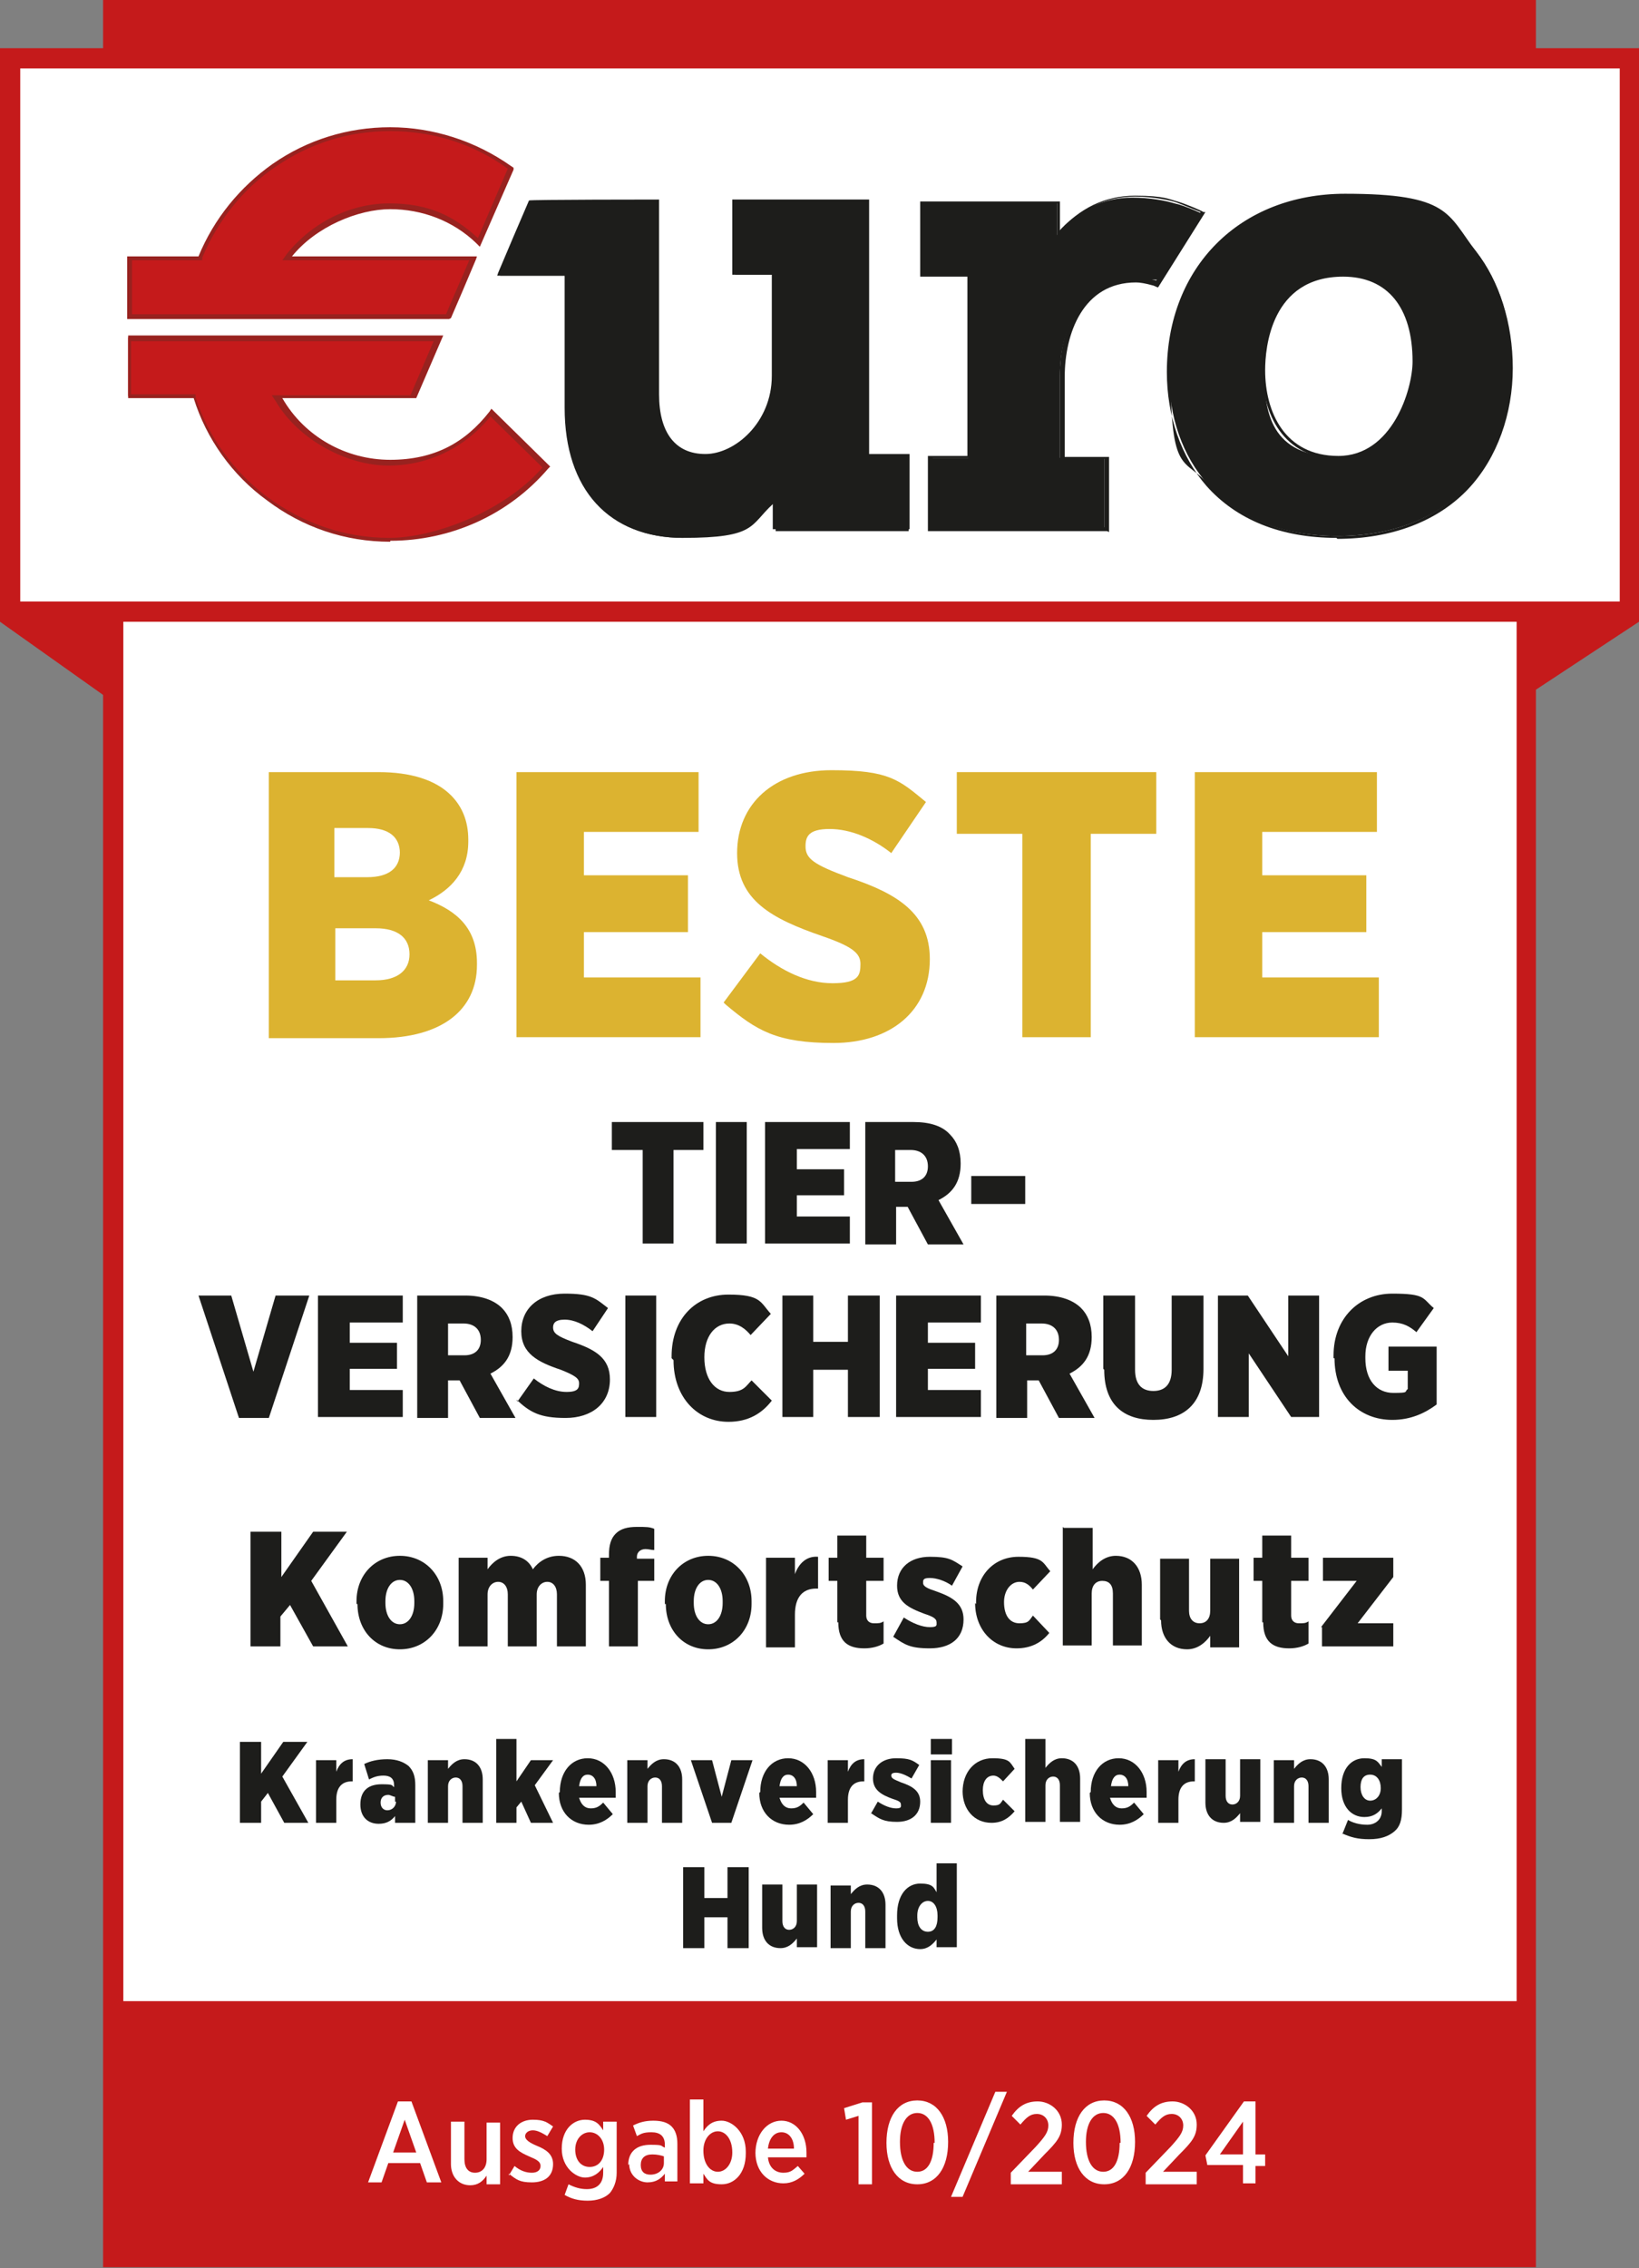<?xml version="1.0" encoding="UTF-8"?>
<svg id="Ebene_1" data-name="Ebene 1" xmlns="http://www.w3.org/2000/svg" xmlns:xlink="http://www.w3.org/1999/xlink" version="1.1" viewBox="0 0 170.1 235.3">
  <rect x="0" y="0" width="170.1" height="235.3" fill="#808080" stroke="none"/>
  <defs>
    <style>
      .cls-1 {
        clip-path: url(#clippath);
      }

      .cls-2 {
        fill: none;
      }

      .cls-2, .cls-3, .cls-4, .cls-5, .cls-6, .cls-7 {
        stroke-width: 0px;
      }

      .cls-3 {
        fill: #1d1d1b;
      }

      .cls-8 {
        clip-path: url(#clippath-1);
      }

      .cls-9 {
        clip-path: url(#clippath-3);
      }

      .cls-10 {
        clip-path: url(#clippath-2);
      }

      .cls-4 {
        fill: #98221f;
      }

      .cls-5 {
        fill: #dcb330;
      }

      .cls-6 {
        fill: #c51a1b;
      }

      .cls-7 {
        fill: #fff;
      }
    </style>
    <clipPath id="clippath">
      <rect class="cls-2" x="13.2" y="13.2" width="143.8" height="43"/>
    </clipPath>
    <clipPath id="clippath-1">
      <rect class="cls-2" x="13.2" y="13.2" width="143.8" height="43"/>
    </clipPath>
    <clipPath id="clippath-2">
      <rect class="cls-2" x="13.2" y="13.2" width="143.8" height="43"/>
    </clipPath>
    <clipPath id="clippath-3">
      <rect class="cls-2" x="13.2" y="13.2" width="143.8" height="43"/>
    </clipPath>
  </defs>
  <g>
    <polygon class="cls-6" points="0 64.5 11.7 72.8 157.5 72.8 170.1 64.5 167.3 63.7 4.4 63.7 0 64.5 0 64.5"/>
    <polygon class="cls-7" points="11.8 .7 11.8 234.2 158.4 234.2 158.4 .7 11.8 .7 11.8 .7"/>
    <path class="cls-6" d="M159.4,235.2H10.7V-.3h148.7v235.5ZM12.8,233.1h144.6V1.7H12.8v231.4Z"/>
    <polygon class="cls-6" points="11.8 207.6 11.8 233.7 158.4 233.7 158.4 207.6 11.8 207.6 11.8 207.6"/>
    <polygon class="cls-6" points="11.8 0 11.8 34.4 158.4 34.4 158.4 0 11.8 0 11.8 0"/>
    <polygon class="cls-7" points="1.1 6 1.1 63.4 169.1 63.4 169.1 6 1.1 6 1.1 6"/>
    <path class="cls-6" d="M170.1,64.5H0V5h170.1v59.5ZM2.1,62.4h166V7.1H2.1v55.3Z"/>
    <path class="cls-3" d="M76.3,21v7.5c.3,0,4.1,0,4.1,0v10.7c0,4.9-3,8.3-7.1,8.3s-5-2.3-5-6.4v-20h-13.2c0,.2-3,7-3.2,7.5.5,0,6.9,0,6.9,0v13.9c0,8.3,4.5,13.3,12.1,13.3s6.9-1.3,9.3-3.5l.3-.3v1.8s0,1.3,0,1.3h13.8v-7.5h-4.2v-26.4h-13.8Z"/>
    <g class="cls-1">
      <path class="cls-3" d="M70.9,55.8c-7.7,0-12.3-5-12.3-13.5v-13.7h-7s.1-.3.1-.3c.2-.5,3.1-7.3,3.2-7.5h0c0-.1,13.5-.1,13.5-.1v20.2c0,4,1.7,6.2,4.8,6.2s6.9-3.3,6.9-8.1v-10.5h-4.1v-7.8h14.2v26.4h4.2v7.8h-14.2v-2.8s0,0,0,0c-2.5,2.2-5.9,3.5-9.5,3.5ZM52.2,28.3h6.8v14.1c0,8.2,4.4,13.1,11.9,13.1s6.8-1.3,9.2-3.4l.6-.6v3.3s13.4,0,13.4,0v-7.1h-4.2v-26.4h-13.4v7.1h4.1v10.9c0,5-3.1,8.5-7.3,8.5s-5.2-2.3-5.2-6.6v-19.9h-12.9c-.4.8-2.5,5.9-3.1,7.1Z"/>
    </g>
    <path class="cls-3" d="M110,24l-.3.4s0-3.1,0-3.4h-14.1v7.5c.3,0,4.9,0,4.9,0v19h-4.1v7.5h18.2v-7.5h-4.6v-8.5c0-4.6,2-10,7.6-10s1.2.1,1.8.3c.2,0,.5.2.5.2l4.7-7.4s-1.7-.8-2.7-1c-1-.3-2.6-.6-4.4-.6-3,0-5.7,1.3-7.7,3.6"/>
    <g class="cls-8">
      <path class="cls-3" d="M114.9,55.1h-18.6v-7.8h4.1v-18.6h-4.9v-7.8h14.5v3.1c2-2.4,4.7-3.7,7.8-3.7s3.6.4,4.4.6c1,.3,2.6,1,2.7,1.1h.2c0,0-4.9,7.8-4.9,7.8h-.1s-.4-.2-.5-.2c-.7-.2-1.3-.3-1.7-.3-5.5,0-7.4,5.3-7.4,9.8v8.3h4.6v7.8ZM96.7,54.7h17.9v-7.1h-4.6v-8.7c0-4.7,2-10.2,7.8-10.2s1.1.1,1.8.3.3,0,.4.1l4.6-7.1c-.5-.2-1.7-.7-2.5-1-.6-.2-2.3-.6-4.3-.6-3,0-5.6,1.2-7.5,3.6l-.6.8v-3.7h-13.7v7.1h4.9v19.3h-4.1v7.1Z"/>
    </g>
    <path class="cls-3" d="M131.2,38.4c0-2.3.6-9.9,8.2-9.9s7.4,3.2,7.4,8.9-.8,10-7.9,10-7.7-4.7-7.7-9.1M121.3,38.6c0,4.6,1.4,8.7,4.1,11.7,3.1,3.5,7.7,5.3,13.4,5.3s10.3-1.8,13.5-5.2c2.9-3.1,4.6-7.5,4.6-12.3s-1.3-8.9-3.7-12c-3-3.9-7.7-5.9-13.5-5.9-10.8,0-18.3,7.5-18.3,18.4"/>
    <g class="cls-10">
      <path class="cls-3" d="M138.7,55.8c-5.8,0-10.4-1.9-13.5-5.4-2.6-3-4.1-7.2-4.1-11.8,0-10.9,7.6-18.5,18.5-18.5s10.6,2.1,13.6,6c2.4,3.1,3.8,7.4,3.8,12.1s-1.6,9.3-4.6,12.5c-3.2,3.4-8,5.2-13.6,5.2ZM139.6,20.5c-10.7,0-18.1,7.5-18.1,18.2s1.4,8.7,4,11.6c3,3.4,7.6,5.3,13.3,5.3s10.2-1.8,13.3-5.1c2.9-3.1,4.5-7.4,4.5-12.2s-1.3-8.8-3.7-11.9c-3-3.8-7.6-5.8-13.3-5.8ZM138.9,47.6c-5.8,0-7.9-4.8-7.9-9.2s.6-10.1,8.4-10.1,7.6,3.2,7.6,9.1-.8,10.2-8.1,10.2ZM139.4,28.7c-7.5,0-8.1,7.4-8.1,9.7,0,4.3,2,8.9,7.6,8.9s7.7-6.9,7.7-9.8c0-5.6-2.6-8.8-7.2-8.8Z"/>
    </g>
    <path class="cls-6" d="M13.4,41.1c.3,0,6.7,0,6.7,0h0c1.3,4.3,4,8,7.6,10.7,3.7,2.8,8.1,4.2,12.7,4.2s12.1-2.7,16.2-7.5c0,0,0,0,0,0,0,0,0,0,0,0l-5.7-5.7h0s0,0,0,.1c-2.5,3.2-6.4,5.1-10.5,5.1s-9.1-2.5-11.5-6.6l-.2-.3s13.9,0,14.1,0c0-.2,2.4-5.6,2.6-6.1-.5,0-31.7,0-32.1,0v6.1ZM28.4,17.2h0c-3.4,2.4-6.1,5.7-7.6,9.5h0c0,.1-6.9.1-7.3.1v6.1h33c0-.2,2.4-5.6,2.6-6.1-.5,0-19.3,0-19.3,0l.2-.3c2.5-3.2,6.4-5.1,10.5-5.1s6.6,1.3,9.1,3.6c0,0,.1.1.1.1,0,0,0,0,0,0,.2-.4,3.3-7.7,3.3-7.7h0c0,0-.1,0-.2-.1-3.6-2.6-7.9-3.9-12.3-3.9s-8.5,1.3-12.1,3.8"/>
    <g class="cls-9">
      <path class="cls-4" d="M40.5,56.2c-4.7,0-9.1-1.5-12.8-4.3-3.6-2.6-6.3-6.4-7.6-10.6h-6.8v-6.5h32.7s-2.8,6.5-2.8,6.5h-13.9c2.3,4,6.6,6.4,11.2,6.4s7.8-1.8,10.3-5l.2-.3.2.2,5.9,5.8-.2.2c-4.1,4.8-10.1,7.5-16.4,7.5ZM13.6,40.9h6.7s0,.3,0,.3c1.3,4.1,4,7.8,7.5,10.4,3.7,2.7,8,4.2,12.6,4.2s11.9-2.7,15.9-7.3l-5.4-5.3c-2.6,3.2-6.4,5.1-10.6,5.1s-9.3-2.6-11.7-6.7l-.4-.6h14.4s2.4-5.6,2.4-5.6H13.6s0,5.6,0,5.6ZM46.6,33.1H13.2v-6.5h7.4c1.6-3.9,4.3-7.2,7.7-9.6h0c3.6-2.5,7.8-3.8,12.2-3.8s8.8,1.4,12.5,4l.3.2v.2c0,0-3.5,8-3.5,8l-.4-.4c-2.4-2.3-5.6-3.5-8.9-3.5s-7.7,1.8-10.2,4.9h19.2s-.1.3-.1.3c-.2.5-2.5,5.9-2.6,6.1h0ZM13.6,32.6h32.7c.3-.8,1.9-4.4,2.4-5.6h-19.4s.5-.7.5-.7c2.6-3.2,6.5-5.2,10.6-5.2s6.7,1.3,9.2,3.6l3.1-7.2c-3.6-2.6-7.8-3.9-12.2-3.9s-8.4,1.3-11.9,3.7h0c-3.4,2.3-6,5.6-7.6,9.4v.3c-.1,0-7.3,0-7.3,0v5.6Z"/>
    </g>
  </g>
  <g>
    <path class="cls-3" d="M26.1,158.9h3.1v4.7l3.3-4.7h3.5l-3.7,5.1,3.8,6.8h-3.6l-2.4-4.3-1,1.2v3.1h-3.1v-11.9Z"/>
    <path class="cls-3" d="M37,166.4v-.3c0-2.7,1.9-4.7,4.5-4.7s4.5,2,4.5,4.7v.3c0,2.7-1.9,4.7-4.5,4.7s-4.4-2-4.4-4.7ZM43,166.3v-.2c0-1.3-.6-2.2-1.5-2.2s-1.5.9-1.5,2.2v.2c0,1.3.6,2.2,1.5,2.2s1.5-.9,1.5-2.2Z"/>
    <path class="cls-3" d="M47.6,161.6h3v1.2c.5-.7,1.3-1.4,2.4-1.4s1.9.5,2.3,1.4c.6-.8,1.5-1.4,2.7-1.4,1.7,0,2.8,1.1,2.8,3v6.4h-3v-5.4c0-.8-.4-1.3-1-1.3s-1.1.5-1.1,1.3v5.4h-3v-5.4c0-.8-.4-1.3-1-1.3s-1.1.5-1.1,1.3v5.4h-3v-9.2Z"/>
    <path class="cls-3" d="M63.2,164h-.9v-2.4h.9v-.3c0-1,.2-1.7.7-2.2.5-.5,1.2-.7,2.2-.7s1.3,0,1.8.2v2.2c-.3,0-.6-.1-.9-.1-.5,0-.9.3-.9.8v.2h1.8v2.3h-1.7v6.8h-3v-6.8Z"/>
    <path class="cls-3" d="M69,166.4v-.3c0-2.7,1.9-4.7,4.5-4.7s4.5,2,4.5,4.7v.3c0,2.7-1.9,4.7-4.5,4.7s-4.4-2-4.4-4.7ZM75,166.3v-.2c0-1.3-.6-2.2-1.5-2.2s-1.5.9-1.5,2.2v.2c0,1.3.6,2.2,1.5,2.2s1.5-.9,1.5-2.2Z"/>
    <path class="cls-3" d="M79.5,161.6h3v1.7c.4-1.1,1.2-1.9,2.4-1.8v3.3h-.2c-1.4,0-2.2.9-2.2,2.7v3.4h-3v-9.2Z"/>
    <path class="cls-3" d="M86.9,168.3v-4.3h-.9v-2.4h.9v-2.3h3v2.3h1.8v2.4h-1.8v3.6c0,.5.3.8.8.8s.7,0,1-.2v2.3c-.5.3-1.2.5-2,.5-1.7,0-2.7-.7-2.7-2.7Z"/>
    <path class="cls-3" d="M92.7,169.8l1.1-2c.9.6,1.9,1,2.7,1s.7-.2.7-.5h0c0-.4-.4-.6-1.3-.9-1.6-.6-2.8-1.2-2.8-2.9h0c0-1.9,1.4-3,3.4-3s2.3.3,3.4,1l-1.1,2c-.7-.5-1.6-.8-2.3-.8s-.7.2-.7.5h0c0,.4.5.6,1.4.9,1.7.6,2.8,1.3,2.8,2.9h0c0,2-1.4,3-3.5,3s-2.6-.4-3.8-1.2Z"/>
    <path class="cls-3" d="M101.3,166.4v-.2c0-2.7,1.8-4.7,4.4-4.7s2.5.6,3.3,1.5l-1.8,1.9c-.4-.5-.8-.8-1.4-.8-.9,0-1.6.9-1.6,2.1h0c0,1.4.6,2.2,1.6,2.2s1-.3,1.4-.8l1.7,1.8c-.8,1-1.9,1.6-3.4,1.6-2.5,0-4.3-2-4.3-4.7Z"/>
    <path class="cls-3" d="M110.4,158.5h3v4.3c.5-.7,1.3-1.4,2.4-1.4,1.7,0,2.7,1.2,2.7,3v6.3h-3v-5.4c0-.9-.4-1.3-1.1-1.3s-1.1.5-1.1,1.3v5.4h-3v-12.3Z"/>
    <path class="cls-3" d="M120.4,168v-6.3h3v5.4c0,.8.4,1.3,1.1,1.3s1.1-.5,1.1-1.3v-5.4h3v9.2h-3v-1.2c-.5.7-1.3,1.4-2.4,1.4-1.7,0-2.7-1.2-2.7-3Z"/>
    <path class="cls-3" d="M131,168.3v-4.3h-.9v-2.4h.9v-2.3h3v2.3h1.8v2.4h-1.8v3.6c0,.5.3.8.8.8s.7,0,1-.2v2.3c-.5.3-1.2.5-2,.5-1.7,0-2.7-.7-2.7-2.7Z"/>
    <path class="cls-3" d="M137.1,168.8l3.7-4.8h-3.5v-2.4h7.3v2l-3.7,4.8h3.7v2.4h-7.4v-2Z"/>
  </g>
  <g>
    <path class="cls-3" d="M24.9,180.7h2.2v3.3l2.3-3.3h2.5l-2.6,3.6,2.7,4.8h-2.5l-1.7-3.1-.7.9v2.2h-2.2v-8.4Z"/>
    <path class="cls-3" d="M32.8,182.6h2.1v1.2c.3-.8.8-1.3,1.7-1.3v2.3h-.1c-1,0-1.6.6-1.6,1.9v2.4h-2.1v-6.5Z"/>
    <path class="cls-3" d="M37.4,187.2h0c0-1.5.9-2.1,2.2-2.1s1,.1,1.3.3v-.2c0-.7-.4-1-1.1-1s-1.1.2-1.5.4l-.5-1.6c.6-.3,1.4-.5,2.4-.5s1.7.3,2.2.7c.5.5.7,1.1.7,2v3.9h-2.1v-.7c-.4.5-.9.8-1.7.8-1.1,0-1.9-.7-1.9-2ZM41,186.9v-.5c-.2,0-.5-.2-.7-.2-.5,0-.8.3-.8.8h0c0,.5.3.8.7.8.5,0,.9-.4.9-.9Z"/>
    <path class="cls-3" d="M44.4,182.6h2.1v.9c.4-.5.9-1,1.7-1,1.2,0,1.9.8,1.9,2.1v4.5h-2.1v-3.8c0-.6-.3-.9-.7-.9s-.8.3-.8.9v3.8h-2.1v-6.5Z"/>
    <path class="cls-3" d="M51.5,180.4h2.1v4.4l1.5-2.2h2.3l-1.9,2.6,1.9,3.9h-2.3l-1-2.2-.5.6v1.6h-2.1v-8.7Z"/>
    <path class="cls-3" d="M58.1,185.9h0c0-2.1,1.2-3.5,2.9-3.5s2.9,1.5,2.9,3.5,0,.4,0,.6h-3.8c.2.7.6,1.1,1.2,1.1s.9-.2,1.3-.6l1,1.2c-.6.6-1.4,1.1-2.5,1.1-1.8,0-3.1-1.3-3.1-3.3ZM61.9,185.3c0-.8-.4-1.2-.9-1.2s-.8.4-.9,1.2h1.8Z"/>
    <path class="cls-3" d="M65.1,182.6h2.1v.9c.4-.5.9-1,1.7-1,1.2,0,1.9.8,1.9,2.1v4.5h-2.1v-3.8c0-.6-.3-.9-.7-.9s-.8.3-.8.9v3.8h-2.1v-6.5Z"/>
    <path class="cls-3" d="M71.7,182.6h2.2l1,3.8,1-3.8h2.2l-2.2,6.5h-2l-2.2-6.5Z"/>
    <path class="cls-3" d="M78.9,185.9h0c0-2.1,1.2-3.5,2.9-3.5s2.9,1.5,2.9,3.5,0,.4,0,.6h-3.8c.2.7.6,1.1,1.2,1.1s.9-.2,1.3-.6l1,1.2c-.6.6-1.4,1.1-2.5,1.1-1.8,0-3.1-1.3-3.1-3.3ZM82.7,185.3c0-.8-.4-1.2-.9-1.2s-.8.4-.9,1.2h1.8Z"/>
    <path class="cls-3" d="M85.9,182.6h2.1v1.2c.3-.8.8-1.3,1.7-1.3v2.3h-.1c-1,0-1.6.6-1.6,1.9v2.4h-2.1v-6.5Z"/>
    <path class="cls-3" d="M90.3,188.3l.8-1.4c.6.4,1.3.7,1.9.7s.5-.2.5-.4h0c0-.3-.3-.4-.9-.6-1.1-.4-2-.9-2-2.1h0c0-1.3,1-2.1,2.4-2.1s1.7.2,2.4.7l-.8,1.4c-.5-.3-1.1-.6-1.6-.6s-.5.2-.5.3h0c0,.3.3.4,1,.7,1.2.4,2,.9,2,2h0c0,1.4-1,2.1-2.4,2.1s-1.8-.3-2.7-.9Z"/>
    <path class="cls-3" d="M96.6,180.4h2.2v1.6h-2.2v-1.6ZM96.6,182.6h2.1v6.5h-2.1v-6.5Z"/>
    <path class="cls-3" d="M99.9,185.9h0c0-2.1,1.3-3.5,3.1-3.5s1.8.4,2.3,1.1l-1.2,1.3c-.3-.3-.6-.6-1-.6-.7,0-1.1.6-1.1,1.5h0c0,1,.4,1.6,1.1,1.6s.7-.2,1-.6l1.2,1.2c-.6.7-1.3,1.2-2.4,1.2-1.8,0-3-1.4-3-3.3Z"/>
    <path class="cls-3" d="M106.4,180.4h2.1v3c.4-.5.9-1,1.7-1,1.2,0,1.9.8,1.9,2.1v4.5h-2.1v-3.8c0-.6-.3-.9-.7-.9s-.8.3-.8.9v3.8h-2.1v-8.7Z"/>
    <path class="cls-3" d="M113.2,185.9h0c0-2.1,1.2-3.5,2.9-3.5s2.9,1.5,2.9,3.5,0,.4,0,.6h-3.8c.2.7.6,1.1,1.2,1.1s.9-.2,1.3-.6l1,1.2c-.6.6-1.4,1.1-2.5,1.1-1.8,0-3.1-1.3-3.1-3.3ZM117.1,185.3c0-.8-.4-1.2-.9-1.2s-.8.4-.9,1.2h1.8Z"/>
    <path class="cls-3" d="M120.2,182.6h2.1v1.2c.3-.8.8-1.3,1.7-1.3v2.3h-.1c-1,0-1.6.6-1.6,1.9v2.4h-2.1v-6.5Z"/>
    <path class="cls-3" d="M125.1,187v-4.5h2.1v3.8c0,.6.3.9.7.9s.8-.3.8-.9v-3.8h2.1v6.5h-2.1v-.9c-.4.5-.9,1-1.7,1-1.2,0-1.9-.8-1.9-2.1Z"/>
    <path class="cls-3" d="M132.2,182.6h2.1v.9c.4-.5.9-1,1.7-1,1.2,0,1.9.8,1.9,2.1v4.5h-2.1v-3.8c0-.6-.3-.9-.7-.9s-.8.3-.8.9v3.8h-2.1v-6.5Z"/>
    <path class="cls-3" d="M139.3,190.3l.6-1.5c.5.3,1.2.5,2,.5s1.5-.5,1.5-1.4v-.3c-.4.5-.9.9-1.8.9-1.3,0-2.4-1-2.4-3h0c0-2.1,1.1-3.1,2.4-3.1s1.4.4,1.8.9v-.8h2.1v5.2c0,1.1-.2,1.8-.8,2.3-.6.5-1.4.8-2.6.8s-1.9-.2-2.8-.6ZM143.3,185.5h0c0-.8-.4-1.4-1.1-1.4s-1,.5-1,1.3h0c0,.8.4,1.4,1,1.4s1.1-.5,1.1-1.3Z"/>
    <path class="cls-3" d="M70.9,193.7h2.2v3.2h2.4v-3.2h2.2v8.4h-2.2v-3.2h-2.4v3.2h-2.2v-8.4Z"/>
    <path class="cls-3" d="M79.1,200v-4.5h2.1v3.8c0,.6.3.9.7.9s.8-.3.8-.9v-3.8h2.1v6.5h-2.1v-.9c-.4.5-.9,1-1.7,1-1.2,0-1.9-.8-1.9-2.1Z"/>
    <path class="cls-3" d="M86.2,195.6h2.1v.9c.4-.5.9-1,1.7-1,1.2,0,1.9.8,1.9,2.1v4.5h-2.1v-3.8c0-.6-.3-.9-.7-.9s-.8.3-.8.9v3.8h-2.1v-6.5Z"/>
    <path class="cls-3" d="M93.1,198.9v-.2c0-2.2,1.1-3.3,2.4-3.3s1.4.4,1.7.9v-3h2.1v8.7h-2.1v-.8c-.4.5-.9,1-1.7,1-1.3,0-2.4-1.1-2.4-3.2ZM97.3,198.9v-.2c0-.9-.4-1.5-1-1.5s-1.1.6-1.1,1.5v.2c0,.9.4,1.5,1.1,1.5s1-.6,1-1.5Z"/>
  </g>
  <g>
    <path class="cls-5" d="M27.9,80.1h11.4c3.3,0,5.9.8,7.5,2.4,1.1,1.1,1.8,2.6,1.8,4.6v.2c0,3.1-1.8,5-4.1,6.1,2.9,1.1,5,2.9,5,6.5v.2c0,4.7-3.7,7.6-10.2,7.6h-11.4v-27.5ZM41.5,88.5c0-1.7-1.2-2.6-3.3-2.6h-3.5v5.1h3.4c2.2,0,3.4-.9,3.4-2.6h0ZM38.9,96.3h-4.1v5.4h4.2c2.2,0,3.5-1,3.5-2.7h0c0-1.7-1.2-2.7-3.5-2.7Z"/>
    <path class="cls-5" d="M53.6,80.1h18.9v6.2h-11.9v4.5h10.8v5.9h-10.8v4.7h12.1v6.2h-19.1v-27.5Z"/>
    <path class="cls-5" d="M75.1,104l3.8-5.1c2.2,1.8,4.8,3.1,7.5,3.1s2.9-.8,2.9-2h0c0-1.1-.8-1.8-4-2.9-5.2-1.8-8.8-3.7-8.8-8.6h0c0-5.1,3.8-8.6,9.8-8.6s7,1,9.8,3.3l-3.6,5.3c-1.9-1.5-4.2-2.5-6.4-2.5s-2.5.8-2.5,1.8h0c0,1.3.9,1.9,4.4,3.2,5.2,1.7,8.5,3.8,8.5,8.5h0c0,5.4-4.1,8.7-10,8.7s-8-1.3-11.2-4Z"/>
    <path class="cls-5" d="M106.1,86.5h-6.8v-6.4h20.7v6.4h-6.8v21.1h-7.1v-21.1Z"/>
    <path class="cls-5" d="M124,80.1h18.9v6.2h-11.9v4.5h10.8v5.9h-10.8v4.7h12.1v6.2h-19.1v-27.5Z"/>
  </g>
  <g>
    <path class="cls-3" d="M66.6,119.3h-3.1v-2.9h9.5v2.9h-3.1v9.7h-3.2v-9.7Z"/>
    <path class="cls-3" d="M74.3,116.4h3.2v12.6h-3.2v-12.6Z"/>
    <path class="cls-3" d="M79.5,116.4h8.7v2.8h-5.5v2.1h4.9v2.7h-4.9v2.2h5.5v2.8h-8.8v-12.6Z"/>
    <path class="cls-3" d="M89.8,116.4h5c1.7,0,3,.4,3.8,1.3.7.7,1.1,1.7,1.1,3h0c0,2-.9,3.1-2.3,3.8l2.6,4.6h-3.7l-2.1-3.9h-1.2v3.9h-3.2v-12.6ZM94.6,122.6c1.1,0,1.7-.6,1.7-1.6h0c0-1.1-.7-1.7-1.8-1.7h-1.6v3.3h1.6Z"/>
    <path class="cls-3" d="M100.8,122h5.6v2.9h-5.6v-2.9Z"/>
    <path class="cls-3" d="M20.5,134.4h3.5l2.3,7.9,2.3-7.9h3.5l-4.2,12.7h-3.1l-4.2-12.7Z"/>
    <path class="cls-3" d="M33.1,134.4h8.7v2.8h-5.5v2.1h4.9v2.7h-4.9v2.2h5.5v2.8h-8.8v-12.6Z"/>
    <path class="cls-3" d="M43.3,134.4h5c1.7,0,3,.5,3.8,1.3.7.7,1.1,1.7,1.1,3h0c0,2-.9,3.1-2.3,3.8l2.6,4.6h-3.7l-2.1-3.9h-1.2v3.9h-3.2v-12.6ZM48.2,140.6c1.1,0,1.7-.6,1.7-1.6h0c0-1.1-.7-1.7-1.8-1.7h-1.6v3.3h1.6Z"/>
    <path class="cls-3" d="M53.7,145.4l1.7-2.4c1,.8,2.2,1.4,3.4,1.4s1.3-.4,1.3-.9h0c0-.5-.4-.8-1.9-1.4-2.4-.8-4.1-1.7-4.1-4h0c0-2.3,1.7-3.9,4.5-3.9s3.2.5,4.5,1.5l-1.6,2.4c-.9-.7-1.9-1.2-2.9-1.2s-1.2.4-1.2.8h0c0,.6.4.9,2,1.5,2.4.8,3.9,1.7,3.9,3.9h0c0,2.5-1.9,4-4.6,4s-3.7-.6-5.1-1.9Z"/>
    <path class="cls-3" d="M64.9,134.4h3.2v12.6h-3.2v-12.6Z"/>
    <path class="cls-3" d="M69.7,140.9v-.2c0-3.9,2.5-6.4,5.9-6.4s3.3.8,4.4,2l-2.1,2.2c-.5-.6-1.2-1.2-2.2-1.2-1.5,0-2.6,1.3-2.6,3.5h0c0,2.3,1.1,3.6,2.6,3.6s1.7-.6,2.3-1.2l2.1,2.1c-1,1.3-2.4,2.2-4.5,2.2-3.2,0-5.7-2.5-5.7-6.4Z"/>
    <path class="cls-3" d="M81.2,134.4h3.2v4.8h3.6v-4.8h3.3v12.6h-3.3v-4.9h-3.6v4.9h-3.2v-12.6Z"/>
    <path class="cls-3" d="M93.1,134.4h8.7v2.8h-5.5v2.1h4.9v2.7h-4.9v2.2h5.5v2.8h-8.8v-12.6Z"/>
    <path class="cls-3" d="M103.4,134.4h5c1.7,0,3,.5,3.8,1.3.7.7,1.1,1.7,1.1,3h0c0,2-.9,3.1-2.3,3.8l2.6,4.6h-3.7l-2.1-3.9h-1.2v3.9h-3.2v-12.6ZM108.2,140.6c1.1,0,1.7-.6,1.7-1.6h0c0-1.1-.7-1.7-1.8-1.7h-1.6v3.3h1.6Z"/>
    <path class="cls-3" d="M114.5,142v-7.6h3.3v7.7c0,1.5.7,2.2,1.9,2.2s1.9-.7,1.9-2.2v-7.7h3.3v7.6c0,3.7-2.1,5.3-5.2,5.3s-5.1-1.6-5.1-5.2Z"/>
    <path class="cls-3" d="M126.5,134.4h3l4.2,6.3v-6.3h3.2v12.6h-2.9l-4.4-6.6v6.6h-3.2v-12.6Z"/>
    <path class="cls-3" d="M138.4,140.9v-.3c0-3.8,2.6-6.4,6.1-6.4s3.1.5,4.3,1.5l-1.8,2.5c-.7-.6-1.4-1-2.5-1-1.6,0-2.8,1.4-2.8,3.5v.2c0,2.3,1.2,3.6,2.9,3.6s1.1-.1,1.5-.4v-1.9h-2v-2.5h5v6c-1.2.9-2.7,1.6-4.6,1.6-3.4,0-6-2.4-6-6.4Z"/>
  </g>
  <g>
    <path class="cls-7" d="M41.4,218h1.3l3.1,8.4h-1.5l-.7-2h-3.3l-.7,2h-1.4l3.1-8.4ZM43.2,223.3l-1.2-3.4-1.2,3.4h2.4Z"/>
    <path class="cls-7" d="M46.8,224.4v-4.3h1.4v3.9c0,.9.4,1.4,1.1,1.4s1.2-.5,1.2-1.4v-3.8h1.4v6.4h-1.4v-.9c-.4.6-.9,1-1.7,1-1.2,0-2-.9-2-2.2Z"/>
    <path class="cls-7" d="M52.8,225.7l.6-1c.6.5,1.2.7,1.8.7s.9-.3.9-.7h0c0-.5-.5-.7-1.2-1-.9-.4-1.7-.8-1.7-1.9h0c0-1.2.9-1.9,2.1-1.9s1.5.3,2.1.7l-.6,1c-.5-.3-1-.6-1.5-.6s-.8.3-.8.6h0c0,.4.5.7,1.2,1,1,.4,1.7.9,1.7,1.9h0c0,1.3-.9,1.9-2.2,1.9s-1.6-.3-2.4-.9Z"/>
    <path class="cls-7" d="M58.6,227.7l.4-1.1c.6.3,1.2.5,1.9.5,1.1,0,1.7-.6,1.7-1.7v-.6c-.4.6-1,1.1-1.9,1.1s-2.4-1-2.4-3h0c0-2,1.2-3,2.4-3s1.5.5,1.9,1.1v-.9h1.4v5.3c0,.9-.3,1.6-.7,2.1-.5.5-1.3.8-2.3.8s-1.7-.2-2.4-.6ZM62.7,223h0c0-1.1-.7-1.8-1.5-1.8s-1.5.7-1.5,1.8h0c0,1.1.6,1.8,1.5,1.8s1.5-.7,1.5-1.8Z"/>
    <path class="cls-7" d="M65.2,224.6h0c0-1.4.9-2.1,2.3-2.1s1,.1,1.5.3v-.3c0-.9-.5-1.3-1.4-1.3s-1.1.2-1.5.4l-.4-1.1c.6-.3,1.2-.5,2.1-.5s1.5.2,1.9.6c.4.4.6,1,.6,1.8v3.9h-1.3v-.8c-.4.5-.9.9-1.8.9s-1.9-.7-1.9-1.9ZM68.9,224.3v-.6c-.3-.1-.7-.2-1.2-.2-.8,0-1.2.4-1.2,1.1h0c0,.7.4,1,1,1,.8,0,1.4-.5,1.4-1.2Z"/>
    <path class="cls-7" d="M73,225.5v1h-1.4v-8.7h1.4v3.3c.4-.6.9-1.1,1.9-1.1s2.5,1.1,2.5,3.2v.2c0,2.1-1.2,3.2-2.5,3.2s-1.5-.5-1.9-1.1ZM76,223.3h0c0-1.4-.7-2.2-1.5-2.2s-1.5.8-1.5,2h0c0,1.4.7,2.2,1.5,2.2s1.5-.8,1.5-2Z"/>
    <path class="cls-7" d="M78.4,223.4h0c0-2,1.2-3.4,2.7-3.4s2.6,1.4,2.6,3.3,0,.3,0,.5h-4c.1,1.1.8,1.6,1.6,1.6s1-.3,1.5-.7l.7.8c-.6.6-1.3,1-2.2,1-1.6,0-2.9-1.2-2.9-3.2ZM82.4,222.9c0-1-.5-1.7-1.3-1.7s-1.3.7-1.4,1.7h2.7Z"/>
    <path class="cls-7" d="M89.1,219.5l-1.3.4-.2-1.2,1.9-.6h1v8.5h-1.4v-7Z"/>
    <path class="cls-7" d="M92,222.3h0c0-2.7,1.2-4.4,3.2-4.4s3.2,1.7,3.2,4.3h0c0,2.7-1.2,4.4-3.2,4.4s-3.2-1.7-3.2-4.3ZM97,222.3h0c0-2-.7-3.1-1.8-3.1s-1.8,1.1-1.8,3h0c0,2,.7,3.1,1.8,3.1s1.7-1.1,1.7-3Z"/>
    <path class="cls-7" d="M103.3,217h1.2l-4.6,10.9h-1.2l4.6-10.9Z"/>
    <path class="cls-7" d="M104.9,225.4l2.6-2.7c.9-1,1.3-1.5,1.3-2.2s-.5-1.2-1.2-1.2-1.1.4-1.7,1.1l-.9-.9c.7-1,1.5-1.5,2.7-1.5s2.5.9,2.5,2.4h0c0,1.2-.5,1.8-1.8,3.1l-1.7,1.8h3.5v1.3h-5.3v-1.1Z"/>
    <path class="cls-7" d="M111.4,222.3h0c0-2.7,1.2-4.4,3.2-4.4s3.2,1.7,3.2,4.3h0c0,2.7-1.2,4.4-3.2,4.4s-3.2-1.7-3.2-4.3ZM116.3,222.3h0c0-2-.7-3.1-1.8-3.1s-1.8,1.1-1.8,3h0c0,2,.7,3.1,1.8,3.1s1.7-1.1,1.7-3Z"/>
    <path class="cls-7" d="M118.9,225.4l2.6-2.7c.9-1,1.3-1.5,1.3-2.2s-.5-1.2-1.2-1.2-1.1.4-1.7,1.1l-.9-.9c.7-1,1.5-1.5,2.7-1.5s2.5.9,2.5,2.4h0c0,1.2-.5,1.8-1.8,3.1l-1.7,1.8h3.5v1.3h-5.3v-1.1Z"/>
    <path class="cls-7" d="M129,224.6h-3.7l-.2-1,4-5.6h1.2v5.5h1v1.2h-1v1.8h-1.3v-1.8ZM129,223.5v-3.4l-2.4,3.4h2.4Z"/>
  </g>
</svg>
